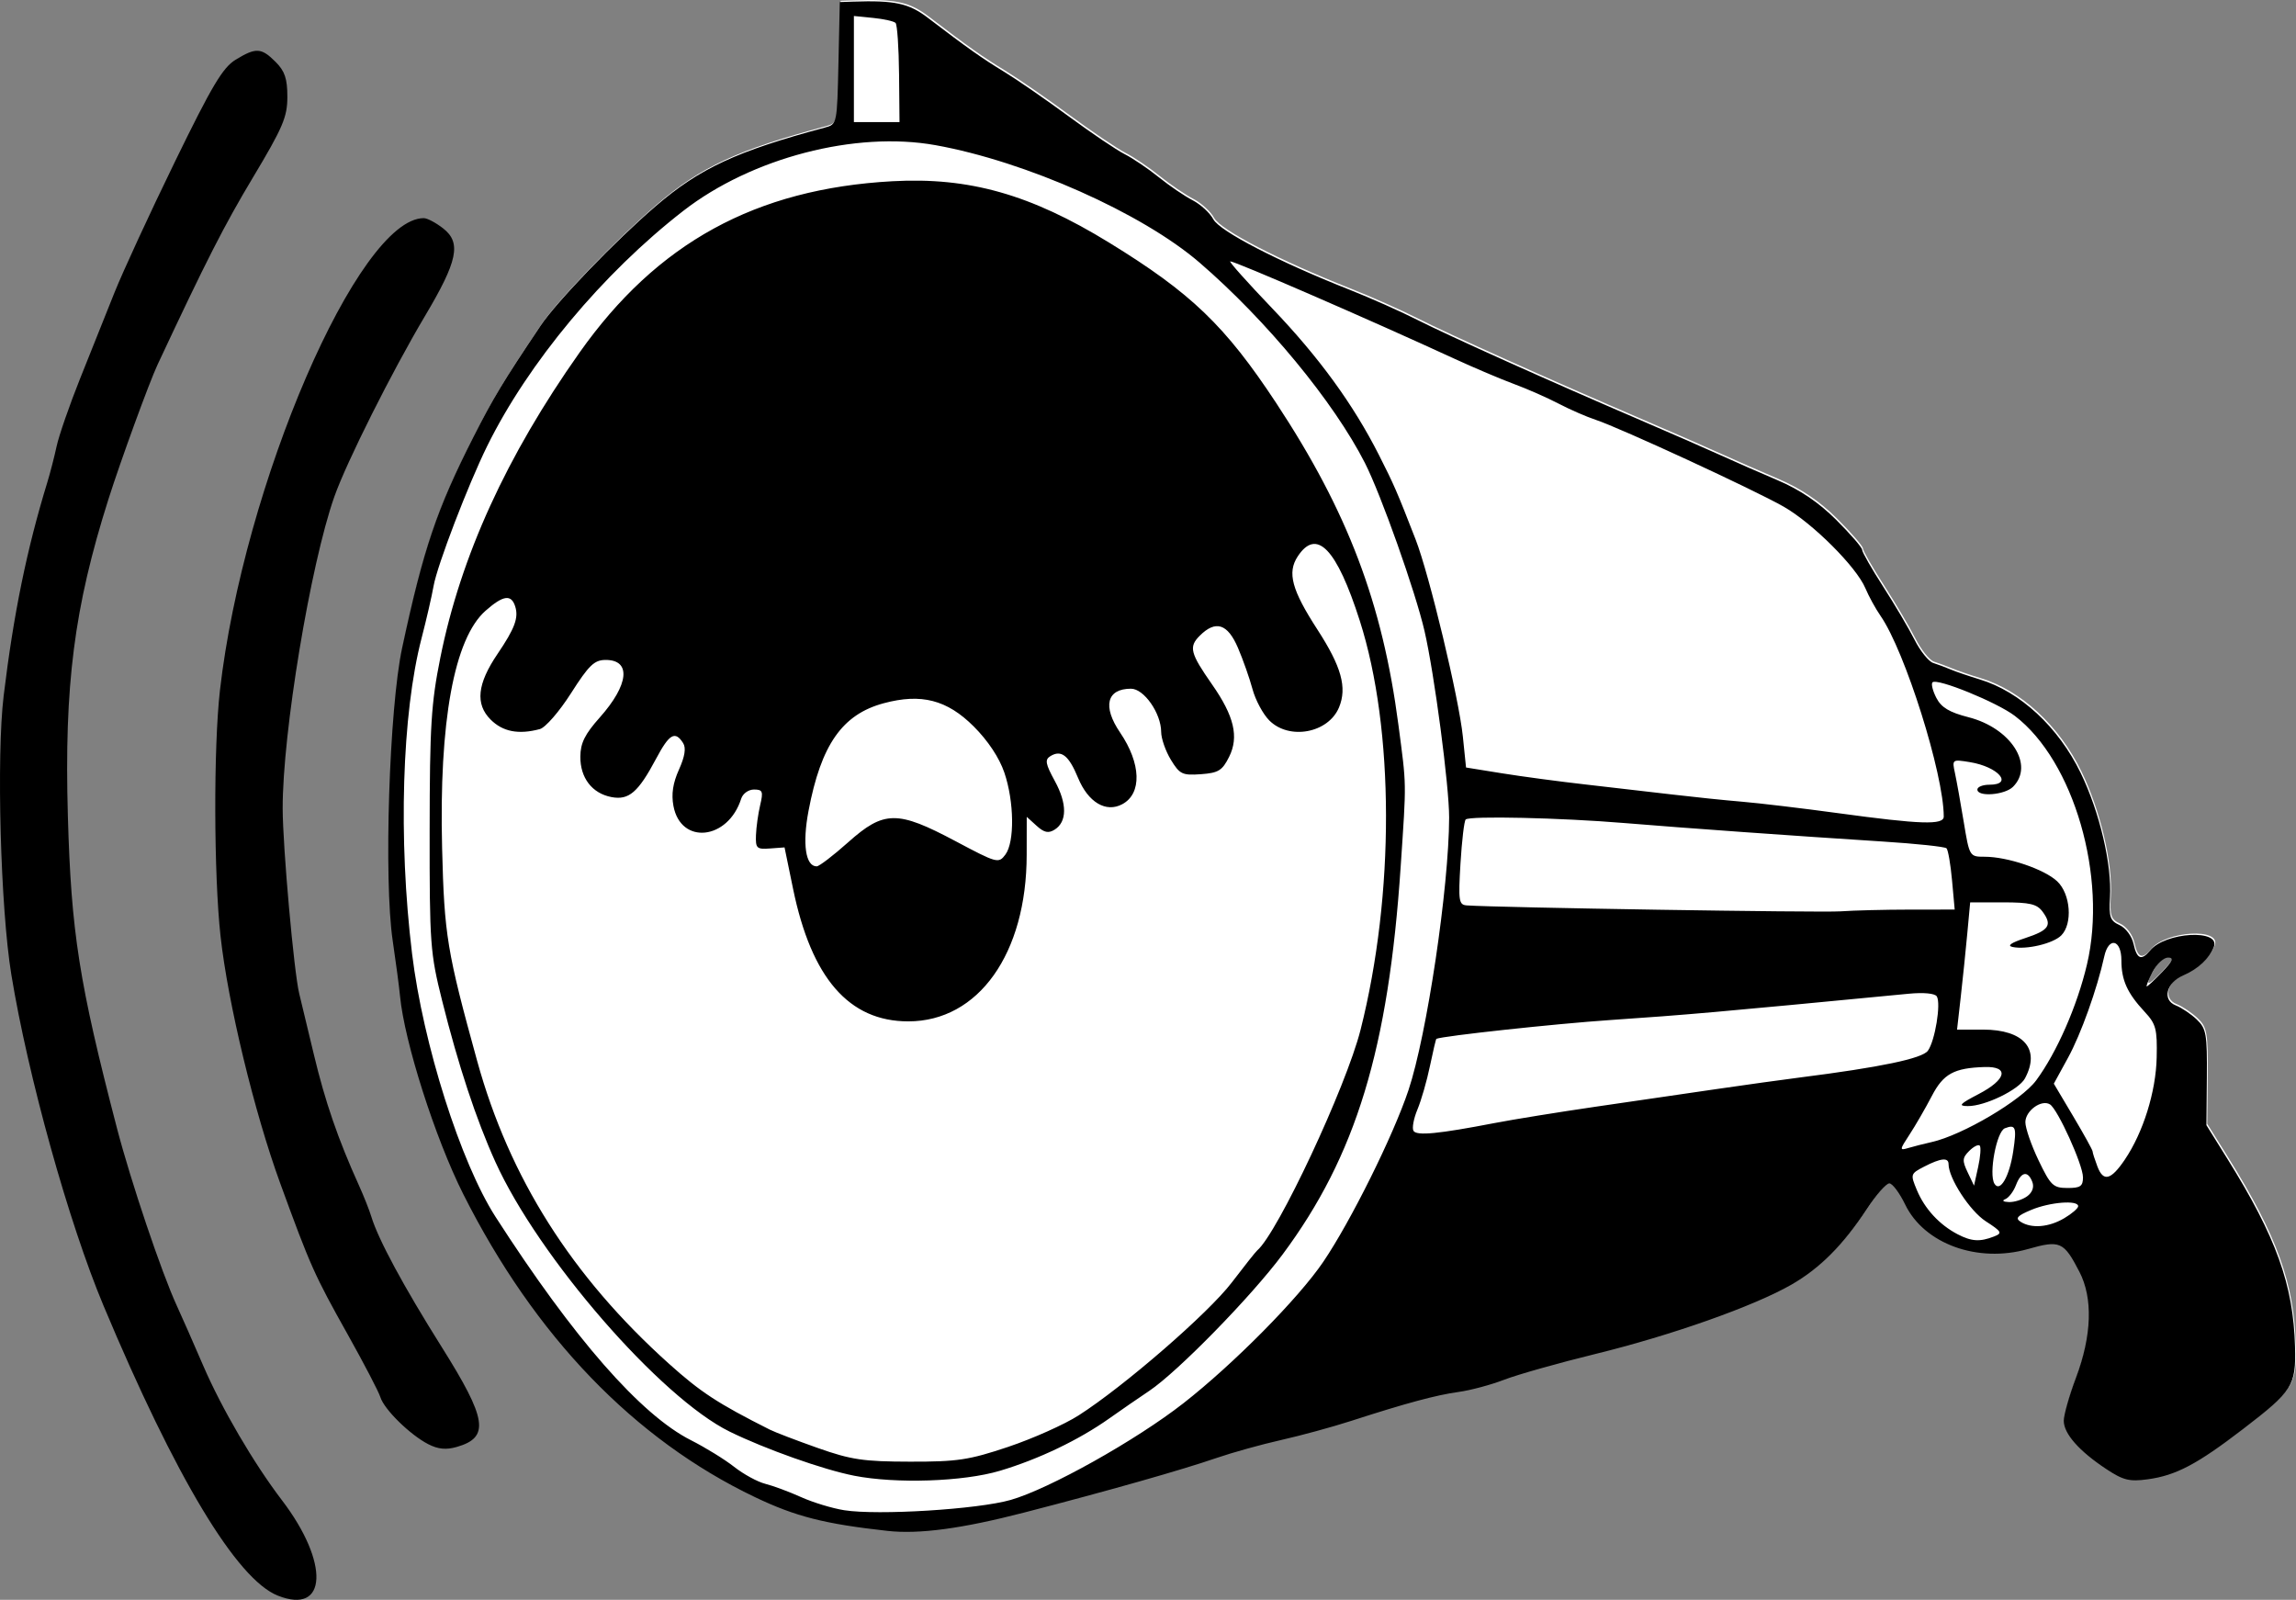 <?xml version="1.0" encoding="UTF-8" standalone="no"?>
<!-- Created with Inkscape (http://www.inkscape.org/) -->

<svg
   width="263.644"
   height="183.686"
   id="svg2"
   version="1.1"
   xmlns="http://www.w3.org/2000/svg"
   xmlns:svg="http://www.w3.org/2000/svg"
   xmlns:rdf="http://www.w3.org/1999/02/22-rdf-syntax-ns#"
   xmlns:cc="http://creativecommons.org/ns#"
   xmlns:dc="http://purl.org/dc/elements/1.1/">
  <rect width="100%" height="100%" fill="#808080" stroke="none"/>
  <defs
     id="defs4" />
  <g
     id="layer1"
     transform="translate(-25.678,-763.02)">
    <g
       id="g297">
      <path
         id="path3073"
         d="m 127.683,938.642 c -7.247,-0.803 -10.538,-1.642 -15.218,-3.876 -13.866,-6.62 -25.289,-18.484 -33.496,-34.79 -3.225,-6.407 -6.763,-17.49 -7.263,-22.75 -0.101,-1.061 -0.479,-3.92 -0.84,-6.352 -1.037,-6.978 -0.402,-26.697 1.083,-33.617 2.447,-11.407 3.982,-15.945 8.204,-24.257 2.266,-4.462 3.459,-6.434 7.721,-12.774 1.849,-2.75 8.618,-9.771 13.229,-13.721 5.053,-4.328 9.278,-6.286 19.414,-8.996 1.368,-0.366 1.379,-0.422 1.533,-7.385 l 0.154,-7.017 1.5,-0.051 c 4.805,-0.164 6.42,0.185 8.62,1.863 4.588,3.499 6.174,4.621 8.778,6.209 1.467,0.895 4.789,3.189 7.381,5.098 2.593,1.909 5.486,3.863 6.429,4.341 0.943,0.479 2.707,1.671 3.92,2.65 1.213,0.979 2.958,2.167 3.879,2.641 0.92,0.474 1.993,1.458 2.383,2.186 0.738,1.378 7.513,4.882 15.674,8.104 2.361,0.933 5.835,2.477 7.718,3.432 3.633,1.842 15.241,7.059 25.752,11.572 3.487,1.497 7.58,3.288 9.096,3.98 1.516,0.692 4.461,1.983 6.545,2.87 2.593,1.104 4.724,2.545 6.753,4.567 1.631,1.625 2.965,3.168 2.965,3.428 0,0.261 1.084,2.156 2.408,4.213 1.325,2.056 2.948,4.805 3.608,6.108 0.66,1.303 1.623,2.504 2.14,2.669 0.517,0.164 1.436,0.507 2.042,0.762 0.606,0.255 2.095,0.763 3.308,1.129 4.642,1.402 9.032,5.469 11.589,10.736 2.17,4.469 3.591,10.496 3.368,14.283 -0.134,2.268 0.014,2.696 1.101,3.191 0.702,0.32 1.407,1.267 1.601,2.149 0.388,1.767 0.902,1.969 1.911,0.753 1.753,-2.112 8.101,-2.468 7.315,-0.41 -0.508,1.332 -1.816,2.552 -3.515,3.281 -1.956,0.839 -2.451,2.822 -0.86,3.445 0.658,0.257 1.741,0.985 2.407,1.617 1.095,1.04 1.205,1.668 1.162,6.643 l -0.049,5.494 2.422,3.884 c 5.585,8.956 7.561,14.444 7.751,21.527 0.121,4.509 -0.239,5.081 -5.963,9.473 -5.275,4.048 -7.703,5.329 -10.94,5.773 -2.114,0.29 -2.82,0.115 -4.775,-1.178 -3.119,-2.064 -4.877,-4.06 -4.877,-5.537 0,-0.678 0.633,-2.914 1.407,-4.97 1.82,-4.835 1.956,-9.115 0.387,-12.143 -1.801,-3.475 -2.215,-3.658 -5.906,-2.608 -5.767,1.64 -11.908,-0.585 -14.098,-5.109 -0.651,-1.345 -1.472,-2.439 -1.824,-2.431 -0.352,0.008 -1.493,1.31 -2.535,2.894 -2.735,4.158 -5.419,6.85 -8.713,8.74 -4.301,2.467 -13.762,5.813 -22.47,7.946 -4.245,1.04 -8.958,2.369 -10.475,2.955 -1.516,0.586 -3.873,1.22 -5.238,1.409 -2.615,0.362 -6.035,1.283 -12.404,3.342 -2.123,0.686 -5.72,1.667 -7.994,2.179 -2.274,0.512 -5.623,1.444 -7.443,2.07 -4.006,1.379 -12.398,3.76 -22.052,6.256 -7.165,1.853 -12.081,2.513 -15.712,2.11 z m 146.369,-64.172 c 1.22,-1.273 1.374,-1.654 0.669,-1.654 -0.504,0 -1.301,0.744 -1.771,1.654 -1.47,2.603 0.167,0.973 1.103,0 z"
         style="fill:#ffffff;stroke-width:0.551" />
      <path
         style="display:inline;fill:#000000;stroke-width:0.551"
         d="m 57.573,946.222 c -4.719,-1.876 -11.74,-13.557 -20.008,-33.287 -4,-9.545 -8.678,-26.35 -10.59,-38.04 -1.238,-7.57 -1.716,-25.077 -0.874,-32.011 1.145,-9.427 2.649,-16.777 5.014,-24.496 0.325,-1.061 0.805,-2.922 1.066,-4.135 0.261,-1.213 1.465,-4.686 2.675,-7.718 1.211,-3.032 2.996,-7.498 3.968,-9.923 0.972,-2.426 4.094,-9.187 6.939,-15.024 4.255,-8.733 5.491,-10.808 6.974,-11.713 2.331,-1.421 2.947,-1.388 4.585,0.25 1.063,1.063 1.353,1.924 1.353,4.014 0,2.319 -0.508,3.508 -3.952,9.259 -3.319,5.542 -5.35,9.527 -10.95,21.484 -0.963,2.057 -4.23,11.005 -5.636,15.436 -3.949,12.449 -5.092,21.365 -4.666,36.386 0.379,13.366 1.288,19.148 5.633,35.834 1.595,6.126 5.129,16.61 6.876,20.398 0.559,1.213 1.926,4.314 3.036,6.891 2.109,4.894 5.804,11.209 9.031,15.436 5.489,7.19 5.227,13.227 -0.475,10.959 z m 70.015,-7.43 c -7.247,-0.803 -10.538,-1.642 -15.218,-3.876 -13.866,-6.62 -25.289,-18.484 -33.496,-34.79 -3.225,-6.407 -6.763,-17.49 -7.263,-22.75 -0.101,-1.061 -0.479,-3.92 -0.84,-6.352 -1.037,-6.978 -0.402,-26.697 1.083,-33.617 2.447,-11.407 3.982,-15.945 8.204,-24.257 2.266,-4.462 3.459,-6.434 7.721,-12.774 1.849,-2.75 8.618,-9.771 13.229,-13.721 5.053,-4.328 9.278,-6.286 19.414,-8.996 1.368,-0.366 1.379,-0.422 1.533,-7.385 l 0.154,-7.017 1.5,-0.051 c 4.805,-0.164 6.42,0.185 8.62,1.863 4.588,3.499 6.174,4.621 8.778,6.209 1.467,0.895 4.789,3.189 7.381,5.098 2.593,1.909 5.486,3.863 6.429,4.341 0.943,0.479 2.707,1.671 3.92,2.65 1.213,0.979 2.958,2.167 3.879,2.641 0.92,0.474 1.993,1.458 2.383,2.186 0.738,1.378 7.513,4.882 15.674,8.104 2.361,0.933 5.835,2.477 7.718,3.432 3.633,1.842 15.242,7.059 25.752,11.572 3.487,1.497 7.58,3.288 9.096,3.98 1.516,0.692 4.461,1.983 6.545,2.87 2.593,1.104 4.724,2.545 6.753,4.567 1.631,1.625 2.965,3.168 2.965,3.428 0,0.261 1.084,2.156 2.408,4.213 1.325,2.056 2.948,4.805 3.608,6.108 0.66,1.303 1.623,2.504 2.14,2.669 0.517,0.164 1.436,0.507 2.042,0.762 0.606,0.255 2.095,0.763 3.308,1.129 4.642,1.402 9.032,5.469 11.589,10.736 2.17,4.469 3.591,10.496 3.368,14.283 -0.134,2.268 0.014,2.696 1.101,3.191 0.702,0.32 1.407,1.267 1.601,2.149 0.388,1.767 0.902,1.969 1.911,0.753 1.753,-2.112 8.101,-2.468 7.315,-0.41 -0.508,1.332 -1.816,2.552 -3.515,3.281 -1.956,0.839 -2.451,2.822 -0.86,3.445 0.658,0.257 1.741,0.985 2.407,1.617 1.095,1.04 1.205,1.668 1.162,6.643 l -0.049,5.494 2.422,3.884 c 5.585,8.956 7.561,14.444 7.751,21.527 0.121,4.509 -0.239,5.081 -5.963,9.473 -5.275,4.048 -7.703,5.329 -10.94,5.773 -2.114,0.29 -2.82,0.115 -4.775,-1.178 -3.119,-2.064 -4.877,-4.06 -4.877,-5.537 0,-0.678 0.633,-2.914 1.407,-4.97 1.82,-4.835 1.956,-9.115 0.387,-12.143 -1.801,-3.475 -2.215,-3.658 -5.906,-2.608 -5.767,1.64 -11.908,-0.585 -14.098,-5.109 -0.651,-1.345 -1.472,-2.439 -1.824,-2.431 -0.352,0.008 -1.493,1.31 -2.535,2.894 -2.735,4.158 -5.419,6.85 -8.713,8.74 -4.301,2.467 -13.762,5.813 -22.47,7.946 -4.245,1.04 -8.958,2.369 -10.475,2.955 -1.516,0.586 -3.873,1.22 -5.238,1.409 -2.615,0.362 -6.035,1.283 -12.404,3.342 -2.122,0.686 -5.72,1.667 -7.994,2.179 -2.274,0.512 -5.623,1.444 -7.443,2.07 -4.006,1.379 -12.398,3.76 -22.052,6.256 -7.165,1.853 -12.081,2.513 -15.712,2.11 z m 14.14,-3.553 c 4.423,-1.264 14.402,-6.851 19.856,-11.117 5.752,-4.499 13.213,-12.045 16.049,-16.233 3.162,-4.669 8.027,-14.469 9.772,-19.685 2.117,-6.326 4.65,-23.293 4.674,-31.308 0.011,-3.59 -1.693,-16.504 -2.825,-21.418 -1.039,-4.508 -4.99,-15.652 -6.842,-19.295 -3.551,-6.988 -11.325,-16.408 -18.99,-23.01 -6.602,-5.687 -19.943,-11.62 -30.321,-13.485 -9.196,-1.652 -21.121,1.454 -28.964,7.545 -9.251,7.183 -17.808,17.449 -22.526,27.021 -2.181,4.425 -5.726,13.677 -6.141,16.028 -0.21,1.191 -0.834,3.902 -1.386,6.024 -2.253,8.664 -2.687,23.056 -1.092,36.192 1.261,10.383 5.582,24.01 9.59,30.239 8.959,13.925 16.673,22.738 22.453,25.653 1.64,0.827 3.865,2.199 4.945,3.049 1.079,0.85 2.692,1.728 3.583,1.951 0.892,0.223 2.737,0.909 4.102,1.524 1.364,0.615 3.597,1.293 4.962,1.507 3.872,0.607 15.324,-0.102 19.101,-1.182 z m -17.99,-2.787 c -3.522,-0.69 -10.17,-3.045 -14.269,-5.055 -7.958,-3.903 -21.961,-20.028 -26.921,-31.001 -2.198,-4.862 -4.241,-11.049 -6.098,-18.468 -1.374,-5.489 -1.449,-6.503 -1.437,-19.571 0.011,-11.98 0.171,-14.573 1.228,-19.83 2.339,-11.637 7.593,-23.151 15.981,-35.024 8.906,-12.606 20.227,-18.807 35.918,-19.675 8.82,-0.488 15.864,1.505 24.881,7.039 9.44,5.794 13.343,9.541 19.215,18.45 8.188,12.424 12.182,22.942 14.016,36.911 0.946,7.206 0.931,6.273 0.264,16.263 -1.398,20.96 -5.132,33.227 -13.562,44.561 -3.595,4.833 -12.053,13.483 -15.319,15.668 -1.213,0.811 -3.273,2.232 -4.579,3.157 -3.488,2.472 -8.132,4.694 -12.571,6.015 -4.198,1.249 -11.914,1.507 -16.746,0.561 z m 17.719,-3.312 c 2.811,-0.942 6.445,-2.566 8.076,-3.609 5.228,-3.344 14.907,-11.741 17.583,-15.254 1.427,-1.873 2.741,-3.53 2.921,-3.682 2.341,-1.978 10.212,-18.782 11.871,-25.34 3.926,-15.525 3.892,-34.515 -0.085,-46.951 -2.659,-8.315 -4.965,-10.705 -7.135,-7.394 -1.219,1.86 -0.684,3.843 2.266,8.396 2.758,4.257 3.424,6.654 2.482,8.93 -1.223,2.953 -5.714,3.797 -8.006,1.504 -0.723,-0.723 -1.591,-2.34 -1.929,-3.594 -0.338,-1.253 -1.09,-3.391 -1.673,-4.749 -1.191,-2.778 -2.564,-3.21 -4.393,-1.38 -1.273,1.273 -1.088,1.997 1.424,5.593 2.538,3.632 3.099,6.017 1.955,8.307 -0.787,1.577 -1.228,1.848 -3.243,1.994 -2.125,0.154 -2.431,0.007 -3.444,-1.654 -0.611,-1.003 -1.113,-2.443 -1.116,-3.201 -0.007,-2.144 -1.974,-4.962 -3.465,-4.962 -2.79,0 -3.294,2.03 -1.249,5.038 2.42,3.561 2.523,7.005 0.247,8.223 -1.875,1.004 -3.918,-0.214 -5.079,-3.028 -1.066,-2.584 -1.931,-3.259 -3.184,-2.485 -0.645,0.399 -0.557,0.882 0.519,2.851 1.424,2.606 1.415,4.682 -0.024,5.584 -0.713,0.447 -1.2,0.342 -2.067,-0.443 l -1.135,-1.027 -0.006,4.358 c -0.008,11.345 -5.538,19.125 -13.595,19.125 -6.808,0 -11.119,-4.961 -13.232,-15.228 l -0.977,-4.747 -1.67,0.123 c -1.527,0.113 -1.665,-0.018 -1.611,-1.53 0.033,-0.91 0.25,-2.46 0.482,-3.446 0.373,-1.578 0.288,-1.792 -0.711,-1.792 -0.634,0 -1.282,0.466 -1.47,1.057 -1.507,4.748 -6.933,5.328 -7.777,0.831 -0.256,-1.363 -0.063,-2.632 0.633,-4.175 0.677,-1.502 0.833,-2.483 0.481,-3.04 -0.914,-1.449 -1.588,-1.067 -3.084,1.748 -2.075,3.905 -3.148,4.831 -5.153,4.445 -2.223,-0.427 -3.587,-2.204 -3.568,-4.648 0.012,-1.549 0.519,-2.571 2.227,-4.487 3.356,-3.765 3.645,-6.621 0.669,-6.61 -1.293,0.004 -1.915,0.604 -3.964,3.818 -1.352,2.12 -2.942,3.95 -3.583,4.122 -2.443,0.656 -4.255,0.305 -5.654,-1.094 -1.778,-1.778 -1.536,-4.096 0.788,-7.524 1.994,-2.943 2.449,-4.164 2.035,-5.468 -0.45,-1.418 -1.377,-1.284 -3.394,0.491 -3.617,3.183 -5.363,12.72 -4.997,27.293 0.251,9.973 0.555,11.82 4.021,24.392 3.704,13.434 10.87,24.754 22.01,34.763 3.664,3.292 5.61,4.565 11.59,7.578 0.599,0.302 3.08,1.251 5.513,2.11 3.833,1.352 5.246,1.562 10.594,1.571 5.456,0.01 6.763,-0.188 11.282,-1.701 z m -18.395,-69.405 c 4.121,-3.673 5.648,-3.69 12.331,-0.138 4.781,2.541 4.95,2.587 5.728,1.549 1.078,-1.439 1.02,-6.086 -0.118,-9.425 -0.581,-1.704 -1.874,-3.652 -3.513,-5.291 -3.06,-3.06 -6.027,-3.825 -10.336,-2.667 -4.765,1.28 -7.199,4.764 -8.636,12.36 -0.72,3.806 -0.342,6.369 0.939,6.369 0.282,0 1.904,-1.24 3.605,-2.756 z m 131.587,45.254 c 0.984,-0.385 0.891,-0.554 -0.96,-1.753 -1.818,-1.177 -4.264,-4.94 -4.264,-6.559 0,-0.785 -0.894,-0.693 -2.785,0.284 -1.595,0.825 -1.612,0.88 -0.848,2.708 0.896,2.144 2.582,3.972 4.666,5.06 1.602,0.836 2.563,0.895 4.192,0.259 z m 8.06,-2.097 c 0.881,-0.52 1.601,-1.14 1.601,-1.378 0,-0.731 -3.231,-0.479 -5.384,0.42 -1.611,0.673 -1.869,0.961 -1.223,1.37 1.257,0.795 3.239,0.632 5.005,-0.412 z m -4.263,-2.514 c 0.603,-0.441 0.826,-1.058 0.598,-1.654 -0.512,-1.335 -1.289,-1.182 -1.879,0.37 -0.276,0.726 -0.828,1.451 -1.227,1.61 -0.417,0.167 -0.243,0.308 0.41,0.333 0.624,0.024 1.568,-0.273 2.097,-0.66 z m -1.596,-5.16 c 0.418,-2.785 0.292,-3.133 -0.96,-2.653 -0.954,0.366 -1.871,5.27 -1.192,6.37 0.64,1.036 1.718,-0.827 2.152,-3.717 z m 8.011,2.97 c -5e-4,-1.42 -2.899,-7.814 -3.792,-8.366 -0.977,-0.604 -2.823,0.734 -2.823,2.046 -5e-4,0.672 0.682,2.644 1.516,4.384 1.384,2.885 1.674,3.163 3.309,3.17 1.493,0.006 1.792,-0.2 1.791,-1.233 z m -11.857,-3.634 c -0.164,-0.164 -0.708,0.113 -1.209,0.614 -0.79,0.79 -0.814,1.116 -0.178,2.448 l 0.733,1.536 0.476,-2.151 c 0.262,-1.183 0.342,-2.284 0.178,-2.448 z m 16.661,1.611 c 2.108,-3.112 3.572,-7.797 3.659,-11.719 0.073,-3.272 -0.079,-3.854 -1.366,-5.237 -2.015,-2.165 -2.686,-3.646 -2.686,-5.93 0,-2.404 -1.463,-2.739 -1.965,-0.45 -0.82,3.735 -2.677,8.926 -4.169,11.649 l -1.625,2.966 2.226,3.746 c 1.224,2.061 2.226,3.873 2.226,4.028 0,0.155 0.25,0.938 0.555,1.74 0.679,1.786 1.547,1.567 3.146,-0.792 z m -22.169,-2.019 c 3.544,-0.8 10.297,-4.787 11.991,-7.08 2.368,-3.206 4.709,-8.545 5.83,-13.298 2.368,-10.035 -1.501,-23.381 -8.276,-28.549 -2.048,-1.562 -8.943,-4.372 -9.459,-3.855 -0.174,0.174 0.025,0.978 0.442,1.785 0.571,1.104 1.488,1.655 3.696,2.221 4.867,1.247 7.59,5.504 5.11,7.985 -0.952,0.952 -4.095,1.194 -4.095,0.315 0,-0.303 0.62,-0.551 1.378,-0.551 2.812,0 1.033,-2.062 -2.237,-2.593 -2.037,-0.331 -2.055,-0.317 -1.713,1.267 0.19,0.881 0.643,3.4 1.006,5.598 0.658,3.98 0.668,3.997 2.404,3.997 2.624,0 6.846,1.429 8.324,2.818 1.545,1.451 1.803,4.882 0.468,6.217 -0.933,0.933 -3.989,1.66 -5.578,1.328 -0.678,-0.142 -0.201,-0.483 1.422,-1.016 2.765,-0.909 3.15,-1.486 2.021,-3.03 -0.651,-0.89 -1.452,-1.08 -4.556,-1.08 h -3.766 l -0.332,3.583 c -0.182,1.971 -0.521,5.258 -0.753,7.305 l -0.422,3.721 h 2.974 c 4.696,0 6.626,2.237 4.828,5.596 -0.703,1.313 -4.606,3.206 -6.571,3.187 -1.145,-0.011 -0.935,-0.244 1.24,-1.377 3.217,-1.674 3.555,-3.201 0.689,-3.109 -3.51,0.112 -4.726,0.777 -6.047,3.309 -0.744,1.426 -1.903,3.43 -2.574,4.453 -1.147,1.747 -1.157,1.84 -0.159,1.542 0.584,-0.175 1.806,-0.485 2.716,-0.691 z m -50.168,-2.186 c 2.122,-0.41 7.332,-1.251 11.577,-1.871 4.245,-0.619 10.447,-1.524 13.782,-2.011 3.335,-0.487 7.677,-1.09 9.648,-1.341 9.273,-1.178 14.06,-2.177 14.716,-3.073 0.818,-1.118 1.527,-5.43 1.026,-6.24 -0.215,-0.348 -1.512,-0.471 -3.227,-0.306 -22.476,2.159 -25.316,2.409 -34.291,3.021 -6.31,0.43 -19.155,1.819 -19.945,2.156 -0.054,0.023 -0.387,1.43 -0.739,3.126 -0.352,1.696 -0.998,3.94 -1.435,4.986 -0.437,1.046 -0.641,2.151 -0.453,2.455 0.364,0.59 2.855,0.349 9.341,-0.903 z m 76.63,-17.34 c 1.22,-1.273 1.374,-1.654 0.669,-1.654 -0.504,0 -1.301,0.744 -1.771,1.654 -0.47,0.91 -0.771,1.654 -0.669,1.654 0.103,0 0.9,-0.744 1.771,-1.654 z m -29.004,-7.162 5.176,-0.005 -0.304,-3.351 c -0.167,-1.843 -0.453,-3.501 -0.636,-3.683 -0.183,-0.183 -3.491,-0.533 -7.353,-0.779 -10.185,-0.649 -22.66,-1.542 -29.624,-2.12 -7.331,-0.609 -17.799,-0.843 -18.233,-0.409 -0.173,0.173 -0.442,2.447 -0.598,5.053 -0.258,4.314 -0.192,4.745 0.729,4.812 3.43,0.251 40.648,0.843 42.91,0.682 1.516,-0.108 5.086,-0.198 7.933,-0.2 z m 3.92,-10.683 c 0,-4.882 -4.449,-19.003 -7.263,-23.051 -0.565,-0.813 -1.348,-2.241 -1.74,-3.173 -1.027,-2.442 -6.044,-7.45 -9.373,-9.354 -3.348,-1.915 -18.799,-9.054 -21.592,-9.976 -1.057,-0.349 -2.978,-1.187 -4.269,-1.862 -1.291,-0.675 -3.588,-1.686 -5.104,-2.246 -1.516,-0.56 -4.617,-1.876 -6.891,-2.924 -9.638,-4.443 -25.107,-11.161 -25.698,-11.161 -0.192,0 1.977,2.428 4.819,5.397 5.373,5.612 9.302,11.01 12.257,16.84 1.738,3.428 2.066,4.185 4.208,9.692 1.572,4.041 4.975,18.231 5.426,22.626 l 0.365,3.56 4.135,0.667 c 2.274,0.367 6.616,0.947 9.648,1.29 3.032,0.343 7.498,0.859 9.923,1.147 2.426,0.288 6.023,0.659 7.994,0.824 1.971,0.165 6.933,0.757 11.026,1.315 9.5,1.296 12.129,1.38 12.129,0.39 z M 128.915,771.522 c -0.028,-3.035 -0.21,-5.677 -0.403,-5.87 -0.194,-0.194 -1.349,-0.452 -2.568,-0.574 l -2.215,-0.222 v 6.092 6.092 l 2.619,8e-5 2.619,8e-5 -0.051,-5.518 z M 74.852,928.836 c -2.097,-1.081 -5.058,-3.987 -5.495,-5.393 -0.194,-0.625 -1.882,-3.865 -3.75,-7.2 -3.844,-6.861 -4.269,-7.813 -7.755,-17.366 -2.983,-8.176 -6.01,-20.716 -6.853,-28.392 -0.773,-7.036 -0.808,-21.683 -0.068,-28.177 2.692,-23.625 15.905,-54.242 23.409,-54.242 0.4,0 1.407,0.535 2.237,1.188 2.094,1.647 1.658,3.734 -2.101,10.052 -3.769,6.335 -9.007,16.772 -10.405,20.735 -2.746,7.782 -5.955,27.147 -5.935,35.813 0.01,4.417 1.298,18.815 1.9,21.246 0.15,0.606 0.904,3.74 1.674,6.964 1.306,5.465 2.784,9.756 5.197,15.088 0.549,1.213 1.187,2.825 1.417,3.583 0.792,2.603 3.708,8.003 8.053,14.914 5.243,8.339 5.557,10.412 1.744,11.505 -1.221,0.35 -2.146,0.26 -3.269,-0.319 z"
         id="path3075" />
    </g>
  </g>
</svg>
